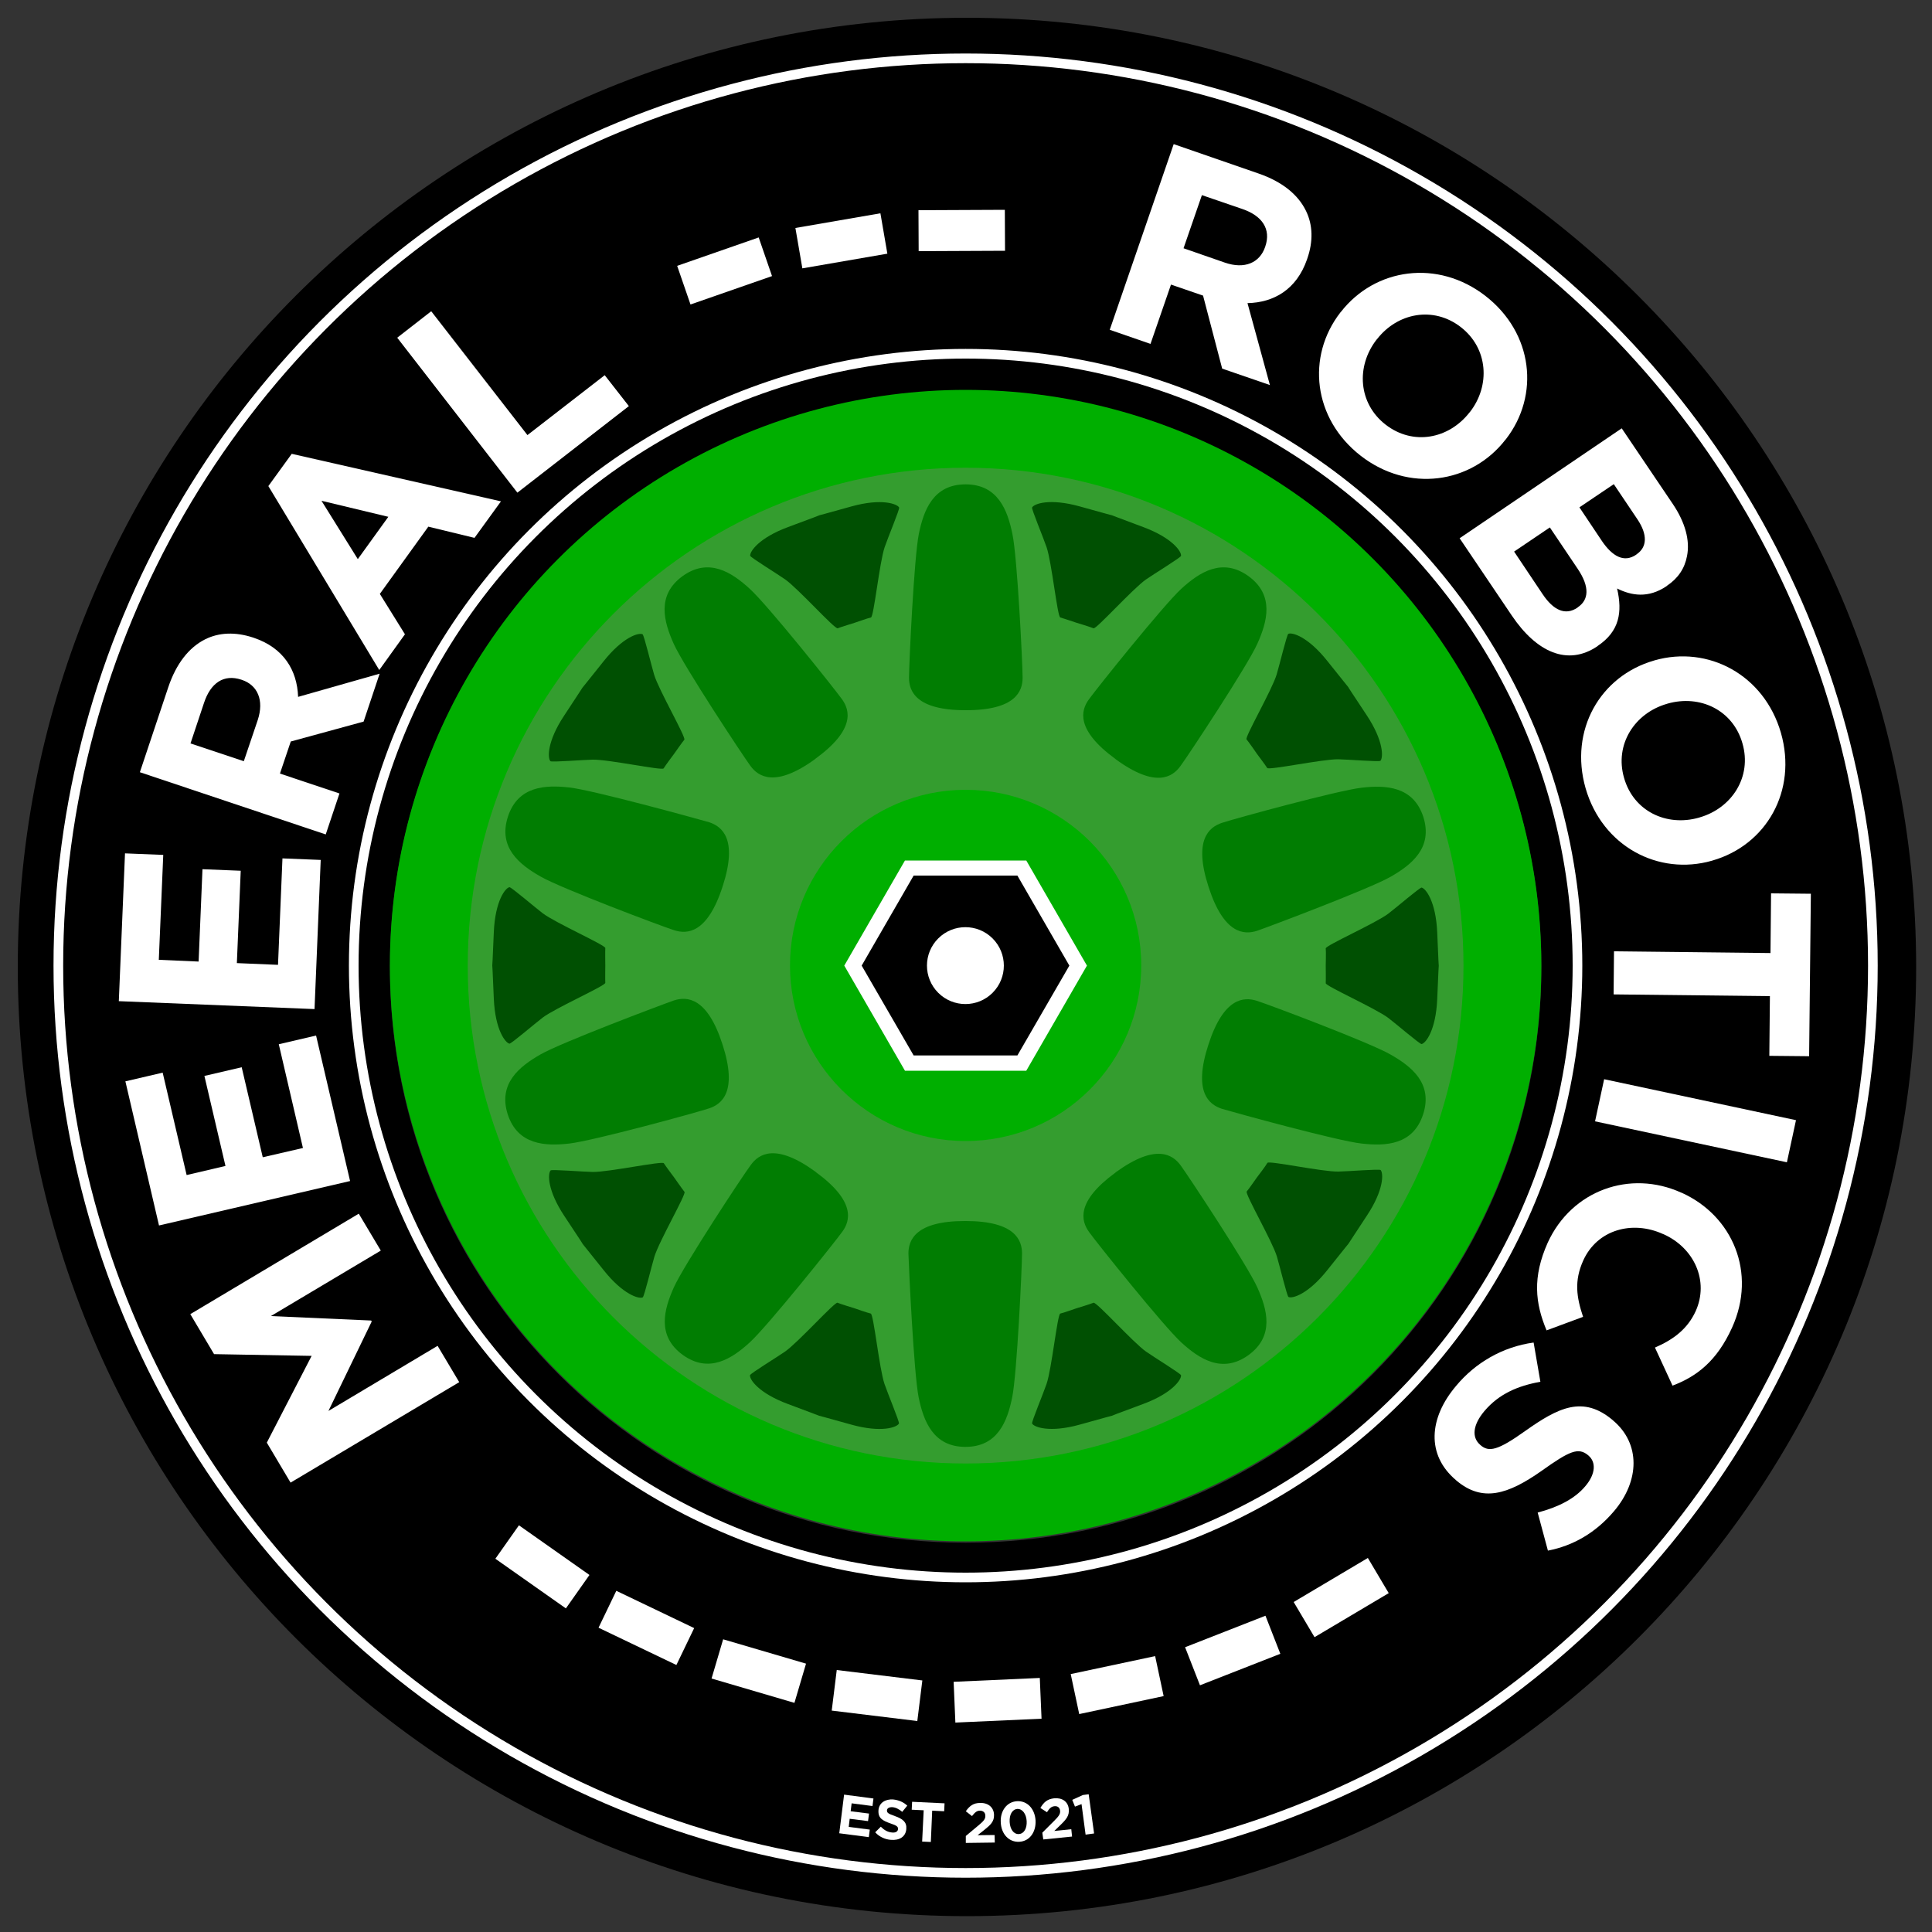 <?xml version="1.0" encoding="utf-8"?>
<!-- Generator: Adobe Illustrator 26.0.3, SVG Export Plug-In . SVG Version: 6.00 Build 0)  -->
<svg version="1.1" id="Layer_1" xmlns="http://www.w3.org/2000/svg" xmlns:xlink="http://www.w3.org/1999/xlink" x="0px" y="0px"
	 viewBox="0 0 1000 1000" style="enable-background:new 0 0 1000 1000;" xml:space="preserve">
<rect x="0" y="0" width="1000" height="1000" fill="#333333" stroke="none"/>
<style type="text/css">
	.st0{display:none;fill:#00FFFF;}
	.st1{fill:none;stroke:#FFFFFF;stroke-width:5;stroke-miterlimit:10;}
	.st2{fill:#00AF00;}
	.st3{fill:#349D2F;}
	.st4{fill:#017D02;}
	.st5{fill:#005002;}
	.st6{fill:#FFFFFF;}
	.st7{fill:none;}
</style>
<g id="Layer_1_00000177481586426690529630000010949216218802117278_">
	<rect class="st0" width="1000" height="1000"/>
	<path d="M500.5,9.2C229.1,9.2,9.2,229.1,9.2,500.5s220,491.3,491.3,491.3s491.3-220,491.3-491.3S771.9,9.2,500.5,9.2z M499.8,798.5
		c-164.6,0-298-133.4-298-298s133.4-298,298-298s298,133.4,298,298S664.4,798.5,499.8,798.5z"/>
	<circle class="st1" cx="499.8" cy="499.8" r="316.7"/>
	<circle class="st1" cx="499.8" cy="499.8" r="469.6"/>
	<circle class="st2" cx="499.8" cy="499.8" r="298"/>
	<path class="st3" d="M499.8,242.1c-142.3,0-257.7,115.4-257.7,257.7s115.4,257.7,257.7,257.7s257.7-115.4,257.7-257.7
		S642.1,242.1,499.8,242.1z M499.8,590.6c-50.2,0-90.9-40.7-90.9-90.9s40.7-90.9,90.9-90.9s90.9,40.7,90.9,90.9
		S550,590.6,499.8,590.6z"/>
	<path class="st4" d="M524,276.3c-2.5-12.2-7.5-25.6-24.2-25.6l0,0l0,0l0,0l0,0c-16.8,0-21.7,13.4-24.2,25.6s-5.1,67.5-5.1,74.5
		c0,6.9,3.6,16.8,29.2,16.8c0.1,0,0.1,0,0.2,0s0.1,0,0.2,0c25.6,0,29.2-9.9,29.2-16.8S526.6,288.5,524,276.3z"/>
	<path class="st4" d="M388,304.7c-9.2-8.4-21.1-16.3-34.7-6.5l0,0l0,0l0,0l0,0c-13.6,9.9-9.7,23.6-4.6,35s35.6,57.6,39.7,63.2
		s12.8,11.5,33.5-3.5l0.1-0.1l0.1-0.1c20.7-15.1,17.8-25.1,13.7-30.8S397.3,313.1,388,304.7z"/>
	<path class="st4" d="M294.7,407.6c-12.4-1.4-26.6-0.8-31.8,15.1l0,0l0,0l0,0l0,0c-5.2,16,6,24.8,16.9,31
		c10.8,6.2,62.6,25.7,69.2,27.8c6.6,2.1,17.1,1.8,25-22.6c0-0.1,0-0.1,0-0.2c0,0,0-0.1,0.1-0.1c7.9-24.4-0.4-30.8-7-33
		C360.5,423.7,307.1,409,294.7,407.6z"/>
	<path class="st4" d="M279.7,545.8c-10.8,6.2-22,15-16.9,31l0,0l0,0l0,0l0,0c5.2,15.9,19.5,16.5,31.8,15.1
		c12.4-1.4,65.8-16,72.4-18.2c6.6-2.2,14.9-8.6,7-33c0-0.1,0-0.1-0.1-0.1c0-0.1,0-0.1,0-0.2c-7.9-24.4-18.4-24.7-25-22.6
		C342.3,520.1,290.5,539.6,279.7,545.8z"/>
	<path class="st4" d="M348.8,666.3c-5.1,11.4-9,25.1,4.6,35l0,0l0,0l0,0l0,0c13.6,9.8,25.5,1.9,34.7-6.5s43.8-51.6,47.9-57.3
		c4.1-5.6,7-15.7-13.7-30.8l-0.1-0.1l-0.1-0.1c-20.7-15.1-29.4-9.2-33.5-3.5C384.3,608.7,353.9,655,348.8,666.3z"/>
	<path class="st4" d="M475.5,723.3c2.5,12.2,7.5,25.6,24.2,25.6l0,0l0,0l0,0l0,0c16.8,0,21.7-13.4,24.2-25.6
		c2.5-12.2,5.1-67.5,5.1-74.5c0-6.9-3.6-16.8-29.2-16.8c-0.1,0-0.1,0-0.2,0s-0.1,0-0.2,0c-25.6,0-29.2,9.9-29.2,16.8
		C470.4,655.8,473,711.1,475.5,723.3z"/>
	<path class="st4" d="M611.5,694.9c9.2,8.4,21.1,16.3,34.7,6.5l0,0l0,0l0,0l0,0c13.6-9.9,9.7-23.6,4.6-35
		c-5.1-11.4-35.6-57.6-39.7-63.2c-4.1-5.6-12.8-11.5-33.5,3.5l-0.1,0.1l-0.1,0.1c-20.7,15.1-17.8,25.1-13.7,30.8
		S602.3,686.5,611.5,694.9z"/>
	<path class="st4" d="M704.8,591.9c12.4,1.4,26.6,0.8,31.8-15.1l0,0l0,0l0,0l0,0c5.2-16-6-24.8-16.9-31
		c-10.8-6.2-62.6-25.7-69.2-27.8c-6.6-2.1-17.1-1.8-25,22.6c0,0.1,0,0.1,0,0.2c0,0,0,0.1-0.1,0.1c-7.9,24.4,0.4,30.8,7,33
		C639.1,575.9,692.5,590.6,704.8,591.9z"/>
	<path class="st4" d="M719.8,453.8c10.8-6.2,22-15,16.9-31l0,0l0,0l0,0l0,0c-5.2-15.9-19.5-16.5-31.8-15.1
		c-12.4,1.4-65.8,16-72.4,18.2c-6.6,2.2-14.9,8.6-7,33c0,0.1,0,0.1,0.1,0.1c0,0.1,0,0.1,0,0.2c7.9,24.4,18.4,24.7,25,22.6
		C657.2,479.5,709,460,719.8,453.8z"/>
	<path class="st4" d="M650.8,333.2c5.1-11.4,9-25.1-4.6-35l0,0l0,0l0,0l0,0c-13.6-9.8-25.5-1.9-34.7,6.5s-43.8,51.6-47.9,57.3
		c-4.1,5.6-7,15.7,13.7,30.8l0.1,0.1l0.1,0.1c20.7,15.1,29.4,9.2,33.5,3.5C615.2,390.8,645.7,344.6,650.8,333.2z"/>
	<path class="st5" d="M313.3,499.8c0-0.1-0.1-7.5,0-9.1c0.1-1.5-25.8-13-32.4-18c-4.2-3.2-16.2-13.5-17.2-13.5
		c-2.2,0.4-7.4,7.2-8.1,23.2c-0.6,15.3-0.8,17.2-0.8,17.3l0,0l0,0l0,0l0,0c0,0.1,0.2,2.1,0.8,17.3c0.7,16.1,6,22.8,8.1,23.2
		c1,0,13-10.3,17.2-13.5c6.6-5,32.6-16.5,32.4-18C313.2,507.3,313.3,499.9,313.3,499.8L313.3,499.8L313.3,499.8L313.3,499.8
		L313.3,499.8z"/>
	<path class="st5" d="M348.9,609.4c-0.1-0.1-4.5-6-5.3-7.3s-28.5,4.6-36.8,4.5c-5.3-0.1-21-1.4-21.8-0.8c-1.5,1.6-1.8,10.2,7.1,23.6
		c8.5,12.8,9.5,14.4,9.5,14.5l0,0l0,0l0,0l0,0c0.1,0.1,1.3,1.6,10.9,13.6c10,12.6,18.3,15,20.2,14c0.8-0.6,4.5-16,6-21
		c2.4-8,16.6-32.5,15.6-33.6C353.2,615.6,349,609.5,348.9,609.4L348.9,609.4L348.9,609.4L348.9,609.4L348.9,609.4z"/>
	<path class="st5" d="M442.1,677.1c-0.1,0-7.2-2.2-8.6-2.8s-20.3,20.5-27.2,25.3c-4.3,3-17.8,11.2-18.1,12.2
		c-0.3,2.2,4.5,9.3,19.6,14.9c14.3,5.3,16.1,6.1,16.2,6.1l0,0l0,0l0,0l0,0c0.1,0,2,0.5,16.7,4.6c15.5,4.3,23.6,1.4,24.6-0.6
		c0.3-0.9-5.8-15.5-7.5-20.5c-2.7-7.9-5.6-36.1-7.1-36.4C449.3,679.6,442.3,677.2,442.1,677.1L442.1,677.1
		C442.2,677.1,442.1,677.1,442.1,677.1L442.1,677.1L442.1,677.1z"/>
	<path class="st5" d="M557.4,677.1c-0.1,0-7.1,2.5-8.6,2.8s-4.4,28.5-7.1,36.4c-1.7,5-7.8,19.6-7.5,20.5c1,1.9,9.1,4.9,24.6,0.6
		c14.7-4.1,16.6-4.6,16.7-4.6l0,0l0,0l0,0l0,0c0.1-0.1,1.9-0.8,16.2-6.1c15.1-5.6,19.9-12.7,19.6-14.9c-0.3-0.9-13.8-9.2-18.1-12.2
		c-6.8-4.8-25.7-25.9-27.2-25.3C564.6,674.9,557.5,677.1,557.4,677.1L557.4,677.1L557.4,677.1L557.4,677.1L557.4,677.1z"/>
	<path class="st5" d="M650.6,609.4c-0.1,0.1-4.3,6.2-5.3,7.3c-1,1.2,13.2,25.7,15.6,33.6c1.5,5,5.2,20.4,6,21c2,1,10.2-1.4,20.2-14
		c9.5-12,10.8-13.4,10.9-13.6l0,0l0,0l0,0l0,0c0.1-0.1,1.1-1.8,9.5-14.5c8.9-13.4,8.6-22,7.1-23.6c-0.8-0.6-16.6,0.7-21.8,0.8
		c-8.3,0.2-36-5.8-36.8-4.5C655.2,603.4,650.7,609.3,650.6,609.4L650.6,609.4L650.6,609.4L650.6,609.4L650.6,609.4z"/>
	<path class="st5" d="M686.2,499.8c0,0.1,0.1,7.5,0,9.1c-0.1,1.5,25.8,13,32.4,18c4.2,3.2,16.2,13.5,17.2,13.5
		c2.2-0.4,7.4-7.2,8.1-23.2c0.6-15.3,0.8-17.2,0.8-17.3l0,0l0,0l0,0l0,0c0-0.1-0.2-2.1-0.8-17.3c-0.7-16.1-6-22.8-8.1-23.2
		c-1,0-13,10.3-17.2,13.5c-6.6,5-32.6,16.5-32.4,18C686.4,492.2,686.2,499.6,686.2,499.8L686.2,499.8L686.2,499.8L686.2,499.8
		L686.2,499.8z"/>
	<path class="st5" d="M650.6,390.2c0.1,0.1,4.5,6,5.3,7.3s28.5-4.6,36.8-4.5c5.3,0.1,21,1.4,21.8,0.8c1.5-1.6,1.8-10.2-7.1-23.6
		c-8.5-12.8-9.5-14.4-9.5-14.5l0,0l0,0l0,0l0,0c-0.1-0.1-1.3-1.6-10.9-13.6c-10-12.6-18.3-15-20.2-14c-0.8,0.6-4.5,16-6,21
		c-2.4,8-16.6,32.5-15.6,33.6C646.3,384,650.6,390.1,650.6,390.2L650.6,390.2L650.6,390.2L650.6,390.2L650.6,390.2z"/>
	<path class="st5" d="M557.4,322.4c0.1,0,7.2,2.2,8.6,2.8c1.4,0.6,20.3-20.5,27.2-25.3c4.3-3,17.8-11.2,18.1-12.2
		c0.3-2.2-4.5-9.3-19.6-14.9c-14.3-5.3-16.1-6.1-16.2-6.1l0,0l0,0l0,0l0,0c-0.1,0-2-0.5-16.7-4.6c-15.5-4.3-23.6-1.4-24.6,0.6
		c-0.3,0.9,5.8,15.5,7.5,20.5c2.7,7.9,5.6,36.1,7.1,36.4C550.3,320,557.3,322.4,557.4,322.4L557.4,322.4L557.4,322.4L557.4,322.4
		L557.4,322.4z"/>
	<path class="st5" d="M442.2,322.4c0.1,0,7.1-2.5,8.6-2.8s4.4-28.5,7.1-36.4c1.7-5,7.8-19.6,7.5-20.5c-1-1.9-9.1-4.9-24.6-0.6
		c-14.7,4.1-16.6,4.6-16.7,4.6l0,0l0,0l0,0l0,0c-0.1,0.1-1.9,0.8-16.2,6.1c-15.1,5.6-19.9,12.7-19.6,14.9
		c0.3,0.9,13.8,9.2,18.1,12.2c6.8,4.8,25.7,25.9,27.2,25.3C434.9,324.6,442,322.5,442.2,322.4L442.2,322.4L442.2,322.4L442.2,322.4
		L442.2,322.4z"/>
	<path class="st5" d="M348.9,390.2c0.1-0.1,4.3-6.2,5.3-7.3c1-1.2-13.2-25.7-15.6-33.6c-1.5-5-5.2-20.4-6-21c-2-1-10.2,1.4-20.2,14
		c-9.5,12-10.8,13.4-10.9,13.6l0,0l0,0l0,0l0,0c-0.1,0.1-1.1,1.8-9.5,14.5c-8.9,13.4-8.6,22-7.1,23.6c0.8,0.6,16.6-0.7,21.8-0.8
		c8.3-0.2,36,5.8,36.8,4.5C344.4,396.2,348.8,390.3,348.9,390.2L348.9,390.2L348.9,390.2L348.9,390.2L348.9,390.2z"/>
	<polygon class="st6" points="531.2,445.4 468.4,445.4 437,499.8 468.4,554.2 531.2,554.2 562.6,499.8 	"/>
	<polygon points="526.6,453.2 472.9,453.2 446,499.8 472.9,546.3 526.6,546.3 553.5,499.8 	"/>
	
		<ellipse transform="matrix(0.707 -0.707 0.707 0.707 -207.024 499.8)" class="st6" cx="499.8" cy="499.8" rx="19.9" ry="19.9"/>
	<g>
		<circle class="st7" cx="499.8" cy="499.8" r="335.6"/>
		<path class="st6" d="M150.4,767.4l-12.3-20.7l23.2-44.9l-50.5-0.9l-12.3-20.7l87.2-52l11.4,19.1l-56.9,33.9l51.9,2.3l0.3,0.5
			L170,730.3l56.5-33.7l11.2,18.8L150.4,767.4z"/>
		<path class="st6" d="M82.3,634.3l-17.4-74.6l19.3-4.5l12.4,53l20.1-4.7l-10.9-46.6l19.3-4.5L136,599l20.8-4.8l-12.5-53.7l19.3-4.5
			l17.6,75.3L82.3,634.3z"/>
		<path class="st6" d="M61.5,518.2l3.2-76.5l19.8,0.8l-2.3,54.3l20.6,0.9l2-47.8l19.8,0.8l-2,47.8l21.3,0.9l2.3-55.1l19.8,0.8
			l-3.2,77.2L61.5,518.2z"/>
		<path class="st6" d="M72.4,399.7l14.7-44c4.1-12.2,10.7-20.6,19.1-24.8c7.2-3.6,15.7-3.9,24.8-0.9l0.3,0.1
			c15.5,5.2,22.5,16.8,23,30.6l42.2-12l-8.3,24.8l-37.7,10.3l-5.6,16.6l30.8,10.3l-7.1,21.2L72.4,399.7z M133.4,372.7
			c3.4-10.3-0.1-18.1-8.2-20.8l-0.3-0.1c-9.1-3-15.9,1.7-19.3,12l-7,21l27.6,9.2L133.4,372.7z"/>
		<path class="st6" d="M138.9,251.6l12.1-16.7l108.3,24.6l-13.7,18.9l-23.9-5.8l-25.1,34.8l13,20.9l-13.3,18.5L138.9,251.6z
			 M201,267.5l-34.6-8.3l18.8,30.2L201,267.5z"/>
		<path class="st6" d="M205.6,174.8l17.6-13.7l49.8,64.1l40-31l12.5,16L267.8,255L205.6,174.8z"/>
		<path class="st6" d="M350.5,137.6l42.2-14.7l6.9,20l-42.2,14.7L350.5,137.6z"/>
		<path class="st6" d="M411.7,118l44-7.6l3.6,20.9l-44,7.6L411.7,118z"/>
		<path class="st6" d="M475.4,108.8l44.7-0.2l0.1,21.2l-44.7,0.2L475.4,108.8z"/>
		<path class="st6" d="M607.5,74.6l43.9,15.2c12.2,4.2,20.5,10.9,24.6,19.4c3.5,7.2,3.8,15.7,0.6,24.8l-0.1,0.3
			c-5.4,15.5-17.1,22.3-30.8,22.6l11.6,42.4l-24.7-8.5l-9.9-37.8l-16.6-5.7L595.5,178l-21.1-7.3L607.5,74.6z M633.9,135.9
			c10.3,3.6,18.1,0.1,20.9-8l0.1-0.3c3.1-9-1.6-15.9-11.8-19.4l-21-7.2l-9.5,27.5L633.9,135.9z"/>
		<path class="st6" d="M693.8,161.7l0.2-0.2c17.7-22.8,50.2-27.5,74.9-8.3s28.2,51.4,10.5,74.2l-0.2,0.2
			c-17.7,22.8-50.2,27.5-74.9,8.3S676.1,184.5,693.8,161.7z M760.6,213.5l0.2-0.2c10.7-13.7,9.5-33-4.7-44s-32.8-7.4-43.4,6.3
			l-0.2,0.2c-10.7,13.8-9.5,33,4.7,44C731.4,230.8,749.9,227.2,760.6,213.5z"/>
		<path class="st6" d="M839.4,221.7l26.4,39.1c6.5,9.6,9,19,7.4,27c-1.2,6.4-4.6,11.5-10.4,15.4l-0.2,0.2
			c-9.5,6.4-18.2,4.9-25.6,1.2c2.8,12.2,1.3,22.1-10,29.7l-0.2,0.2c-15.4,10.4-31.5,3.1-44.3-15.9l-27-40L839.4,221.7z M798.5,307.6
			c5.5,8.2,11.7,11.2,18,6.9l0.2-0.2c5.6-3.8,6.3-10.4-0.1-19.9L802.2,273l-18.5,12.5L798.5,307.6z M829,279.8
			c5.5,8.2,11.6,11.6,17.9,7.3l0.2-0.2c5.5-3.7,5.7-10.2,0.5-18l-12.3-18.3l-17.8,12L829,279.8z"/>
		<path class="st6" d="M856.1,341.9l0.3-0.1c27.7-7.9,56.7,7.4,65.4,37.5c8.6,30.1-7.6,58.1-35.4,66.1l-0.3,0.1
			c-27.7,7.9-56.7-7.4-65.4-37.5C812.1,377.9,828.3,349.9,856.1,341.9z M879.4,423.2l0.3-0.1c16.7-4.8,27.2-21,22.2-38.3
			c-4.9-17.3-22-25.4-38.8-20.6l-0.3,0.1c-16.7,4.8-27.2,21-22.2,38.3C845.5,419.9,862.6,428,879.4,423.2z"/>
		<path class="st6" d="M916.4,493.3l0.3-30.9l20.6,0.2l-0.9,84.1l-20.6-0.2l0.3-30.9l-80.9-0.9l0.2-22.3L916.4,493.3z"/>
		<path class="st6" d="M929.6,579.8l-4.7,21.8l-99.3-21.2l4.7-21.8L929.6,579.8z"/>
		<path class="st6" d="M870.2,617.3l0.3,0.1c26.3,11.9,38.9,41.4,26,69.8c-7.9,17.4-18.4,25.3-30.8,30l-9.1-19.7
			c9.7-4.2,16.9-9.7,21.1-18.9c7-15.6-0.8-32.7-16.7-39.8l-0.3-0.1c-15.9-7.2-34-2.2-41.2,13.7c-4.8,10.6-3.5,19-0.1,29.2l-18.9,7
			c-5.9-14.1-7.4-27.5,0.6-45.4C813.5,616.1,843.7,605.3,870.2,617.3z"/>
		<path class="st6" d="M793.8,694.9l3.5,20.3c-11.7,2.1-21.5,6.3-29,15.2c-5.9,7-6.7,13.5-2.2,17.4l0.2,0.2
			c4.3,3.7,8.8,2.9,23.1-7.3c17.2-12.2,30-18.6,45.4-5.6l0.2,0.2c14.1,11.9,13.8,31.1,0.4,46.9c-9.6,11.3-21.3,17.9-34.2,20.4
			l-5.3-19.7c10.6-2.8,19.2-7.1,24.7-13.7c5.5-6.5,5.4-12.5,1.7-15.7l-0.2-0.2c-5.1-4.3-9.6-2.4-24.3,8.1
			c-17.4,12.2-30.5,16.3-44,4.9l-0.2-0.2c-15.4-13-14.1-32.1,0.1-48.8C763.5,705.5,777.6,697.1,793.8,694.9z"/>
		<path class="st6" d="M718.8,824.6l-38.4,22.8l-10.8-18.2l38.4-22.8L718.8,824.6z"/>
		<path class="st6" d="M662.7,856l-41.6,16.3l-7.7-19.7l41.6-16.3L662.7,856z"/>
		<path class="st6" d="M602.3,877.9l-43.7,9.3l-4.4-20.7l43.7-9.3L602.3,877.9z"/>
		<path class="st6" d="M539.1,889.6l-44.6,2l-0.9-21.1l44.6-2L539.1,889.6z"/>
		<path class="st6" d="M474.8,890.8l-44.3-5.4l2.6-21l44.3,5.4L474.8,890.8z"/>
		<path class="st6" d="M411.2,881.4l-42.9-12.6l6-20.3l42.9,12.6L411.2,881.4z"/>
		<path class="st6" d="M350.1,861.8l-40.3-19.3l9.2-19.1l40.3,19.3L350.1,861.8z"/>
		<path class="st6" d="M292.9,832.5l-36.5-25.7l12.2-17.3l36.5,25.7L292.9,832.5z"/>
	</g>
	<g>
		<circle class="st7" cx="500.5" cy="500.5" r="453.2"/>
		<path class="st6" d="M436.9,928.9l15.2,2l-0.5,3.9l-10.8-1.4l-0.5,4.1l9.5,1.2l-0.5,3.9l-9.5-1.2l-0.5,4.2l10.9,1.4l-0.5,3.9
			l-15.3-2L436.9,928.9z"/>
		<path class="st6" d="M453,948.4l2.9-2.9c1.7,1.7,3.5,2.8,5.8,3c1.8,0.2,3-0.5,3.1-1.7v-0.1c0.1-1.1-0.5-1.8-3.9-2.9
			c-4-1.4-6.5-2.7-6.2-6.8v-0.1c0.3-3.7,3.5-5.8,7.6-5.5c2.9,0.3,5.4,1.4,7.3,3.2l-2.6,3.2c-1.7-1.4-3.4-2.3-5.1-2.4
			s-2.7,0.6-2.8,1.5v0.1c-0.1,1.3,0.7,1.8,4.1,3c4,1.4,6.2,3.1,5.9,6.6v0.1c-0.3,4-3.6,6-8,5.6C458.2,952.1,455.2,950.8,453,948.4z"
			/>
		<path class="st6" d="M478.1,937l-6.2-0.3l0.2-4.1l16.8,0.8l-0.2,4.1l-6.2-0.3l-0.7,16.2l-4.5-0.2L478.1,937z"/>
		<path class="st6" d="M499.9,950.3l6.7-5.6c2.5-2.1,3.5-3.2,3.4-4.9c0-1.7-1.2-2.6-2.8-2.6c-1.6,0-2.6,0.9-4.1,2.8l-3.2-2.5
			c2-2.8,3.9-4.3,7.5-4.3c4.2-0.1,7,2.4,7.1,6.1v0.1c0.1,3.4-1.7,5.1-5.2,7.9l-3.3,2.6l8.8-0.1l0.1,3.9l-15,0.2L499.9,950.3z"/>
		<path class="st6" d="M518,943.4L518,943.4c-0.4-5.9,3-10.8,8.4-11.1s9.2,4,9.6,9.9v0.1c0.3,5.9-3,10.7-8.4,11
			C522.2,953.6,518.3,949.3,518,943.4z M531.4,942.6L531.4,942.6c-0.2-3.7-2.2-6.4-4.8-6.3c-2.7,0.2-4.2,3-4,6.7v0.1
			c0.2,3.7,2.1,6.4,4.8,6.2C530.1,949.1,531.6,946.3,531.4,942.6z"/>
		<path class="st6" d="M539.5,948.6l6.2-6.2c2.3-2.3,3.2-3.5,3-5.2s-1.4-2.5-3-2.3s-2.5,1.1-3.8,3.1l-3.4-2.2c1.7-2.9,3.5-4.6,7.1-5
			c4.2-0.4,7.2,1.7,7.6,5.5v0.1c0.3,3.4-1.2,5.2-4.5,8.4l-3,2.9l8.8-0.9l0.4,3.8l-14.9,1.5L539.5,948.6z"/>
		<path class="st6" d="M559.8,933.8l-3.4,1.3l-1.4-3.5l5.5-2.5l3-0.4l2.8,20.3l-4.4,0.6L559.8,933.8z"/>
	</g>
</g>
</svg>
